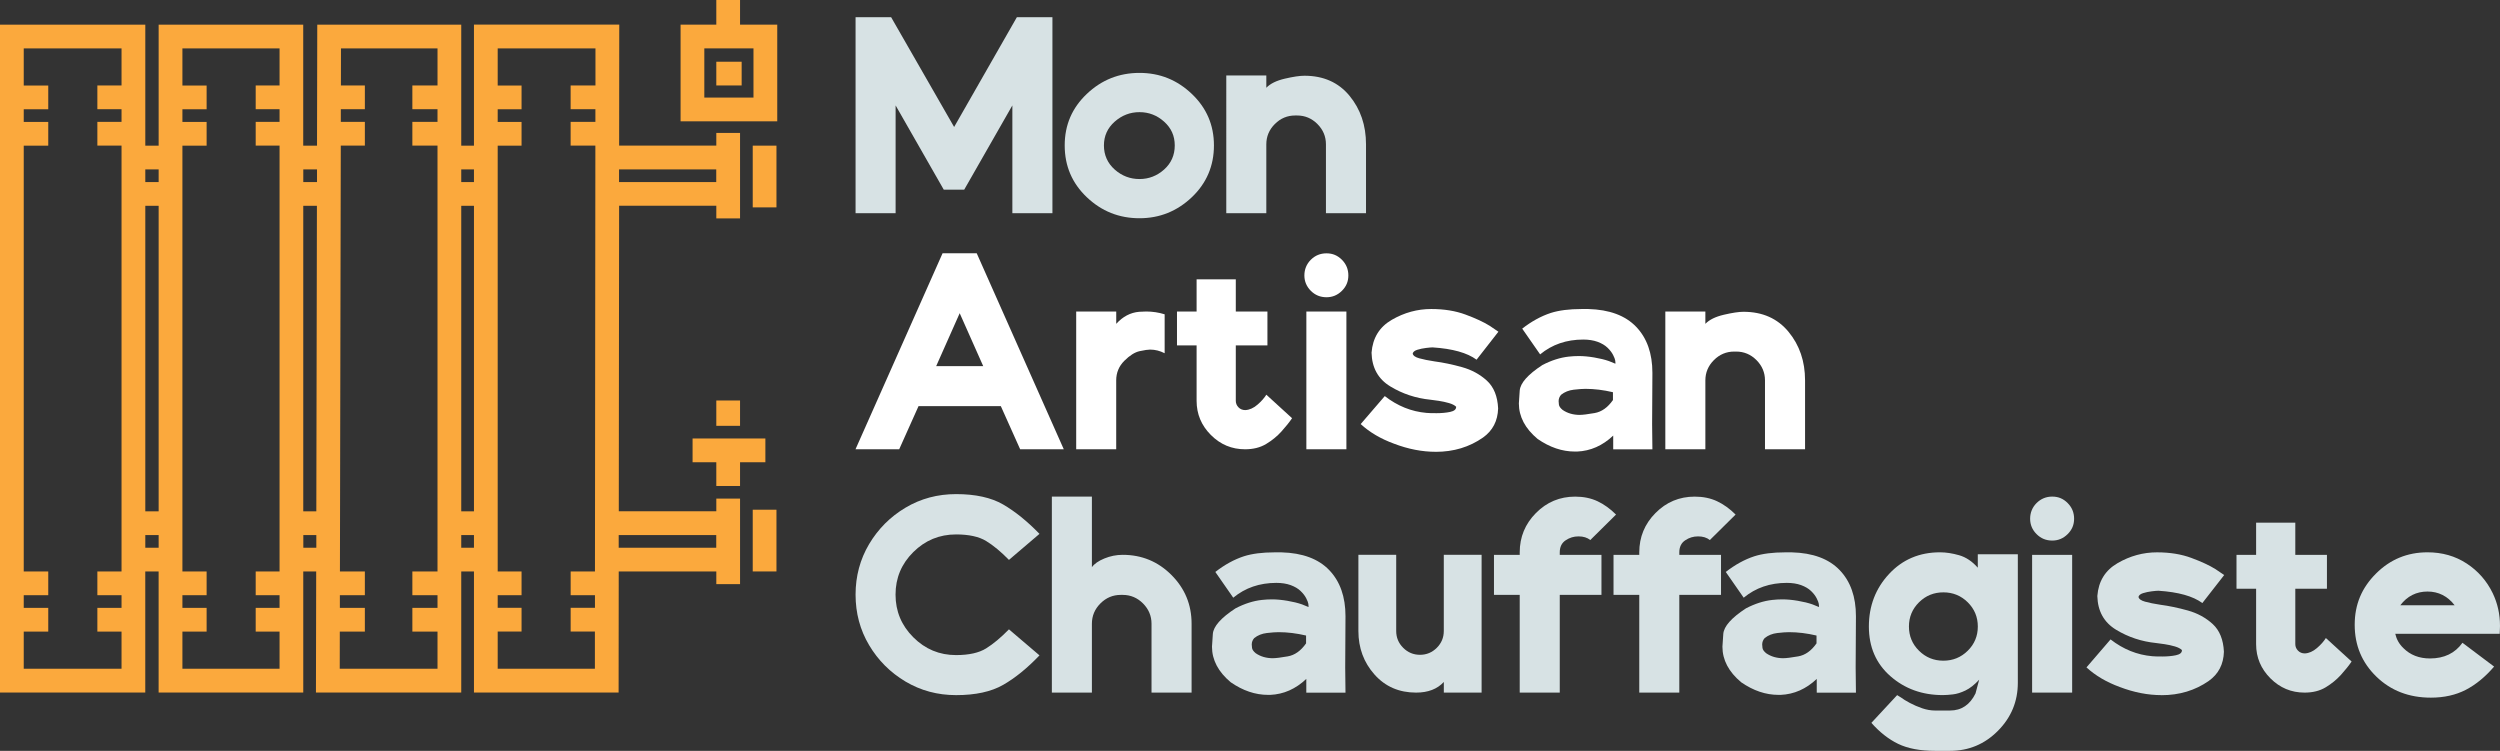 <svg xmlns="http://www.w3.org/2000/svg" viewBox="0 0 794.21 238.53"><rect x="0" y="0" width="794.21" height="238.53" fill="#333333" stroke="none"/><defs><style>.f{fill:#fff;}.g{fill:#fba93d;}.h{fill:#d7e2e4;}</style></defs><g id="a"></g><g id="b"><g id="c"><g id="d"><g><g><g><path class="h" d="M303.73,220.83c-5.87,0-11.22-1.44-16.06-4.31-4.83-2.88-8.69-6.73-11.56-11.56-2.88-4.83-4.31-10.19-4.31-16.06s1.44-11.22,4.31-16.06c2.88-4.83,6.73-8.69,11.56-11.56,4.83-2.88,10.18-4.31,16.06-4.31,6.17,0,11.15,1.1,14.94,3.29,3.79,2.2,7.65,5.31,11.56,9.34l-9.7,8.27c-2.55-2.61-4.97-4.61-7.25-6s-5.47-2.09-9.56-2.09c-5.28,0-9.8,1.87-13.57,5.6-3.77,3.74-5.65,8.24-5.65,13.52s1.88,9.8,5.65,13.56c3.77,3.77,8.29,5.65,13.57,5.65,4.09,0,7.28-.71,9.56-2.13s4.7-3.44,7.25-6.05l9.7,8.27c-3.91,4.09-7.77,7.22-11.56,9.38-3.8,2.17-8.78,3.25-14.94,3.25h0Z"></path><path class="h" d="M378.54,220.03h-12.72v-21.88c0-2.49-.91-4.64-2.71-6.45-1.81-1.81-3.96-2.71-6.45-2.71h-.62c-2.49,0-4.64,.9-6.45,2.71s-2.71,3.96-2.71,6.45v21.88h-12.72v-62.27h12.72v22.42c.77-1.07,2.09-1.99,3.96-2.76,1.87-.77,3.81-1.16,5.83-1.16,6.05,0,11.21,2.13,15.48,6.4,4.27,4.27,6.4,9.43,6.4,15.48v21.88h0Z"></path><path class="h" d="M403.53,220.75h-.71c-4.03,0-7.98-1.34-11.83-4-3.97-3.32-5.96-7.09-5.96-11.3,0-.29,.09-1.64,.27-4.05s2.58-5.12,7.21-8.14c2.85-1.48,5.63-2.37,8.36-2.67,1.07-.12,2.13-.18,3.2-.18,1.48,0,3.11,.15,4.89,.45,1.78,.3,3.35,.68,4.71,1.16l1.96,.8c.06,0,.09-.06,.09-.18,0-.18-.03-.46-.09-.85-.06-.38-.28-.96-.67-1.73-.39-.77-.98-1.54-1.78-2.31s-1.85-1.39-3.16-1.87c-1.3-.47-2.82-.71-4.54-.71-5.34,0-9.9,1.57-13.7,4.71l-5.69-8.18c2.96-2.31,5.99-3.97,9.07-4.98,2.61-.83,5.87-1.25,9.78-1.25h2.13c6.7,.18,11.77,2.06,15.21,5.65,3.44,3.59,5.16,8.47,5.16,14.63l-.09,16.28,.09,8.01h-12.45v-4.36c-3.38,3.2-7.21,4.89-11.47,5.07h.01Zm.89-11.65c.89,0,2.45-.19,4.67-.58,2.22-.38,4.17-1.76,5.83-4.13v-2.49c-3.02-.71-5.93-1.07-8.72-1.07-.95,0-2.2,.09-3.74,.27-1.54,.18-2.88,.71-4,1.6-.53,.59-.8,1.28-.8,2.05,0,.18,.03,.53,.09,1.07,.06,.54,.45,1.1,1.16,1.69,1.54,1.07,3.38,1.6,5.52,1.6h-.01Z"></path><path class="h" d="M470.69,220.03h-12.01v-3.38c-2.08,2.25-5.01,3.38-8.81,3.38-5.4,0-9.8-1.91-13.21-5.74s-5.12-8.44-5.12-13.83v-24.2h12.01v24.2c0,2.08,.74,3.86,2.22,5.34s3.26,2.22,5.34,2.22,3.85-.74,5.34-2.22c1.48-1.48,2.22-3.26,2.22-5.34v-24.2h12.01v43.76h0Z"></path><path class="h" d="M495.51,220.03h-12.72v-31.04h-8.18v-12.72h8.18v-.8c0-4.86,1.72-9.03,5.16-12.5s7.59-5.2,12.45-5.2c2.67,0,5.04,.49,7.12,1.47,2.07,.98,4.03,2.39,5.87,4.23l-8.18,8.09c-.95-.77-2.19-1.16-3.74-1.16s-2.85,.42-4.09,1.25c-1.25,.83-1.87,2.11-1.87,3.82v.8h13.25v12.72h-13.25v31.04h0Z"></path><path class="h" d="M533.49,220.03h-12.72v-31.04h-8.18v-12.72h8.18v-.8c0-4.86,1.72-9.03,5.16-12.5s7.59-5.2,12.45-5.2c2.67,0,5.04,.49,7.12,1.47s4.03,2.39,5.87,4.23l-8.18,8.09c-.95-.77-2.2-1.16-3.74-1.16s-2.85,.42-4.09,1.25c-1.25,.83-1.87,2.11-1.87,3.82v.8h13.25v12.72h-13.25v31.04Z"></path><path class="h" d="M565.69,220.75h-.71c-4.03,0-7.98-1.34-11.83-4-3.97-3.32-5.96-7.09-5.96-11.3,0-.29,.09-1.64,.27-4.05s2.58-5.12,7.21-8.14c2.85-1.48,5.63-2.37,8.36-2.67,1.07-.12,2.13-.18,3.2-.18,1.48,0,3.11,.15,4.89,.45,1.78,.3,3.35,.68,4.71,1.16l1.96,.8c.06,0,.09-.06,.09-.18,0-.18-.03-.46-.09-.85-.06-.38-.28-.96-.67-1.73-.39-.77-.98-1.54-1.78-2.31-.8-.77-1.85-1.39-3.16-1.87-1.3-.47-2.82-.71-4.54-.71-5.34,0-9.9,1.57-13.7,4.71l-5.69-8.18c2.96-2.31,5.99-3.97,9.07-4.98,2.61-.83,5.87-1.25,9.78-1.25h2.13c6.7,.18,11.77,2.06,15.21,5.65,3.44,3.59,5.16,8.47,5.16,14.63l-.09,16.28,.09,8.01h-12.45v-4.36c-3.38,3.2-7.21,4.89-11.47,5.07h0Zm.89-11.65c.89,0,2.45-.19,4.67-.58,2.22-.38,4.17-1.76,5.83-4.13v-2.49c-3.02-.71-5.93-1.07-8.72-1.07-.95,0-2.2,.09-3.74,.27s-2.88,.71-4,1.6c-.53,.59-.8,1.28-.8,2.05,0,.18,.03,.53,.09,1.07,.06,.54,.45,1.1,1.16,1.69,1.54,1.07,3.38,1.6,5.52,1.6h-.01Z"></path><path class="h" d="M619.51,238.53h-4.8c-4.75,0-8.64-.74-11.7-2.22s-5.89-3.71-8.5-6.67l8.18-8.81,1.16,.71c.71,.54,1.67,1.13,2.89,1.78,1.21,.65,2.52,1.21,3.91,1.69,1.39,.47,2.74,.71,4.05,.71h4.8c3.62,0,6.32-1.81,8.09-5.43l1.16-4.36c-1.48,1.6-2.93,2.74-4.36,3.43-1.42,.68-2.76,1.1-4,1.24s-2.31,.22-3.2,.22c-6.52,0-12.07-2-16.63-6-4.57-4-6.85-9.27-6.85-15.79s2.13-12.08,6.4-16.68,9.67-6.89,16.19-6.89c1.9,0,3.93,.31,6.09,.93,2.16,.62,4.14,1.94,5.92,3.96v-4.27h12.72v40.83c0,5.93-2.11,11.02-6.32,15.26-4.21,4.24-9.28,6.36-15.21,6.36h.01Zm-2.13-28.64c3.02,0,5.6-1.05,7.74-3.16,2.13-2.1,3.2-4.67,3.2-7.69s-1.07-5.59-3.2-7.7c-2.13-2.1-4.71-3.16-7.74-3.16s-5.6,1.05-7.74,3.16c-2.13,2.11-3.2,4.67-3.2,7.7s1.07,5.59,3.2,7.69c2.13,2.11,4.71,3.16,7.74,3.16Z"></path><path class="h" d="M651.97,171.73c-1.96,0-3.62-.68-4.98-2.05-1.37-1.36-2.05-2.99-2.05-4.89s.68-3.62,2.05-4.98,3.02-2.05,4.98-2.05,3.53,.68,4.89,2.05,2.05,3.02,2.05,4.98-.68,3.53-2.05,4.89-3,2.05-4.89,2.05Zm6.32,48.3h-12.72v-43.76h12.72v43.76Z"></path><path class="h" d="M686.67,220.83c-4.33,0-8.75-.86-13.25-2.58-4.21-1.54-7.74-3.62-10.58-6.23l7.65-8.89c4.03,3.14,8.45,4.92,13.25,5.34,.59,.06,1.66,.09,3.2,.09s3.04-.13,4.31-.4c1.28-.27,1.91-.79,1.91-1.56v-.09c-.48-.47-1.23-.86-2.27-1.16-1.04-.3-2.12-.54-3.25-.71-1.13-.18-2.02-.29-2.67-.36-4.63-.47-8.87-1.88-12.72-4.22-3.86-2.34-5.84-5.92-5.96-10.72,.36-4.68,2.5-8.17,6.45-10.45,3.94-2.28,8.11-3.42,12.5-3.42,4.09,0,7.74,.59,10.94,1.78s5.75,2.37,7.65,3.56l2.76,1.87-6.94,8.9c-2.97-2.19-7.62-3.5-13.97-3.91-.42,0-1.11,.06-2.09,.18-.98,.12-1.9,.31-2.76,.58-.86,.27-1.35,.67-1.47,1.2,.12,.65,.81,1.16,2.09,1.51,1.27,.36,2.89,.68,4.85,.98,2.73,.36,5.63,.96,8.72,1.82,3.08,.86,5.72,2.3,7.92,4.31,2.19,2.02,3.38,4.95,3.56,8.81-.12,3.97-1.72,7.06-4.8,9.25-4.33,3.03-9.34,4.54-15.03,4.54v-.02Z"></path><path class="h" d="M732.12,220.03c-4.21,0-7.83-1.51-10.85-4.54-3.02-3.03-4.54-6.64-4.54-10.85v-17.61h-6.23v-10.76h6.23v-10.23h12.45v10.23h10.05v10.76h-10.05v17.61c0,.77,.28,1.46,.85,2.05,.56,.59,1.29,.89,2.18,.89,1.3-.06,2.58-.62,3.83-1.69s2.19-2.13,2.85-3.2l8.18,7.47c-.89,1.3-2.02,2.71-3.38,4.22-1.37,1.51-2.98,2.83-4.85,3.96s-4.11,1.69-6.72,1.69h0Z"></path><path class="h" d="M772.24,221.63c-6.94,0-12.71-2.22-17.3-6.67s-6.89-9.93-6.89-16.46,2.25-11.77,6.76-16.28,9.96-6.76,16.37-6.76c4.68,0,8.83,1.19,12.45,3.56,3.62,2.37,6.37,5.51,8.27,9.43,1.54,3.2,2.31,6.67,2.31,10.41l-.09,2.49h-33.18c.41,1.78,1.27,3.29,2.58,4.54,2.19,2.19,5.01,3.29,8.45,3.29,4.51,0,7.95-1.66,10.32-4.98l10.05,7.56c-2.79,3.26-5.78,5.72-8.98,7.38-3.2,1.66-6.91,2.49-11.12,2.49h0Zm7.56-29.35c-2.25-2.91-5.13-4.36-8.63-4.36s-6.44,1.45-8.63,4.36h17.26Z"></path></g><g><path class="f" d="M337.97,142.73h-13.88l-6.14-13.7h-26.15l-6.14,13.7h-13.88l27.66-62.27h10.85l27.66,62.27h.02Zm-25.62-26.42l-7.47-16.81-7.47,16.81h14.94Z"></path><path class="f" d="M354.61,142.73h-12.72v-43.76h12.72v3.91c2.08-2.31,4.51-3.59,7.29-3.83l2.22-.09c2.02,0,3.97,.3,5.87,.89v12.37c-1.48-.77-3.02-1.16-4.63-1.16-.65,0-1.75,.16-3.29,.49s-3.17,1.35-4.89,3.07-2.58,3.8-2.58,6.23v21.88h.01Z"></path><path class="f" d="M395.53,142.73c-4.21,0-7.83-1.51-10.85-4.54-3.02-3.03-4.54-6.64-4.54-10.85v-17.61h-6.23v-10.76h6.23v-10.23h12.45v10.23h10.05v10.76h-10.05v17.61c0,.77,.28,1.46,.84,2.05s1.29,.89,2.18,.89c1.3-.06,2.58-.62,3.83-1.69s2.19-2.13,2.85-3.2l8.18,7.47c-.89,1.3-2.02,2.71-3.38,4.22s-2.98,2.83-4.85,3.96-4.11,1.69-6.72,1.69h.01Z"></path><path class="f" d="M421.41,94.43c-1.96,0-3.62-.68-4.98-2.04-1.36-1.37-2.05-2.99-2.05-4.89s.68-3.62,2.05-4.98c1.36-1.36,3.02-2.04,4.98-2.04s3.53,.68,4.89,2.04c1.36,1.37,2.05,3.03,2.05,4.98s-.68,3.53-2.05,4.89-3,2.04-4.89,2.04Zm6.32,48.3h-12.72v-43.76h12.72v43.76Z"></path><path class="f" d="M456.1,143.53c-4.33,0-8.75-.86-13.25-2.58-4.21-1.54-7.74-3.62-10.58-6.23l7.65-8.89c4.03,3.14,8.45,4.92,13.25,5.34,.59,.06,1.66,.09,3.2,.09s3.04-.13,4.31-.4c1.27-.27,1.91-.79,1.91-1.56v-.09c-.48-.47-1.23-.86-2.27-1.16-1.04-.3-2.12-.54-3.25-.71-1.13-.18-2.02-.29-2.67-.36-4.63-.47-8.87-1.88-12.72-4.22-3.86-2.34-5.84-5.92-5.96-10.72,.36-4.68,2.5-8.17,6.45-10.45,3.94-2.28,8.11-3.42,12.5-3.42,4.09,0,7.74,.59,10.94,1.78s5.75,2.37,7.65,3.56l2.76,1.87-6.94,8.89c-2.97-2.19-7.62-3.5-13.97-3.91-.42,0-1.11,.06-2.09,.18s-1.9,.31-2.76,.58c-.86,.27-1.35,.67-1.47,1.2,.12,.65,.81,1.16,2.09,1.51,1.27,.36,2.89,.68,4.85,.98,2.73,.36,5.63,.96,8.72,1.82,3.08,.86,5.72,2.3,7.92,4.31,2.19,2.02,3.38,4.95,3.56,8.81-.12,3.97-1.72,7.06-4.8,9.25-4.33,3.03-9.34,4.54-15.03,4.54h0Z"></path><path class="f" d="M501.02,143.45h-.71c-4.03,0-7.98-1.34-11.83-4-3.97-3.32-5.96-7.09-5.96-11.3,0-.29,.09-1.64,.27-4.05,.18-2.4,2.58-5.12,7.21-8.14,2.85-1.48,5.63-2.37,8.36-2.67,1.07-.12,2.13-.18,3.2-.18,1.48,0,3.11,.15,4.89,.45s3.35,.68,4.71,1.16l1.96,.8c.06,0,.09-.06,.09-.18,0-.18-.03-.46-.09-.85-.06-.38-.28-.96-.67-1.73-.39-.77-.98-1.54-1.78-2.31s-1.85-1.39-3.16-1.87c-1.31-.47-2.82-.71-4.54-.71-5.34,0-9.9,1.57-13.7,4.71l-5.69-8.18c2.96-2.31,5.99-3.97,9.07-4.98,2.61-.83,5.87-1.25,9.79-1.25h2.13c6.7,.18,11.77,2.06,15.21,5.65s5.16,8.46,5.16,14.63l-.09,16.28,.09,8.01h-12.45v-4.36c-3.38,3.2-7.21,4.89-11.48,5.07h.01Zm.89-11.65c.89,0,2.45-.19,4.67-.58,2.22-.38,4.17-1.76,5.83-4.13v-2.49c-3.02-.71-5.93-1.07-8.72-1.07-.95,0-2.19,.09-3.74,.27-1.54,.18-2.88,.71-4,1.6-.53,.59-.8,1.28-.8,2.05,0,.18,.03,.53,.09,1.07,.06,.54,.44,1.1,1.16,1.69,1.54,1.07,3.38,1.6,5.51,1.6h0Z"></path><path class="f" d="M573.43,142.73h-12.72v-21.88c0-2.49-.91-4.64-2.71-6.45-1.81-1.81-3.96-2.71-6.45-2.71h-.62c-2.49,0-4.64,.9-6.45,2.71-1.81,1.81-2.71,3.96-2.71,6.45v21.88h-12.72v-43.76h12.72v3.91c1.25-1.3,3.2-2.27,5.87-2.89s4.74-.94,6.23-.94c6.05,0,10.82,2.12,14.32,6.36s5.25,9.38,5.25,15.43v21.88h0Z"></path></g><g><path class="h" d="M334.33,67.73h-12.72V33.49l-15.3,26.77h-6.49l-15.3-26.77v34.25h-12.72V5.47h11.3l20.01,34.87,19.93-34.87h11.3v62.27h-.01Z"></path><path class="h" d="M361.99,69.33c-6.46,0-12.04-2.22-16.72-6.67-4.69-4.45-7.03-9.93-7.03-16.46s2.34-11.92,7.03-16.37c4.68-4.45,10.26-6.67,16.72-6.67s11.95,2.22,16.63,6.67c4.68,4.45,7.03,9.9,7.03,16.37s-2.34,12.01-7.03,16.46-10.23,6.67-16.63,6.67Zm0-12.45c2.96,0,5.57-1.01,7.83-3.02,2.25-2.02,3.38-4.57,3.38-7.65s-1.13-5.54-3.38-7.56-4.86-3.02-7.83-3.02-5.59,1.01-7.87,3.02c-2.28,2.02-3.42,4.54-3.42,7.56s1.14,5.63,3.42,7.65,4.91,3.02,7.87,3.02Z"></path><path class="h" d="M433.95,67.73h-12.72v-21.88c0-2.49-.9-4.64-2.71-6.45s-3.96-2.71-6.45-2.71h-.62c-2.49,0-4.64,.9-6.45,2.71-1.81,1.81-2.71,3.96-2.71,6.45v21.88h-12.72V23.97h12.72v3.91c1.25-1.3,3.2-2.27,5.87-2.89,2.67-.62,4.74-.93,6.23-.93,6.05,0,10.82,2.12,14.32,6.36s5.25,9.38,5.25,15.43v21.88h-.01Z"></path></g></g><g id="e"><rect class="g" x="239.13" y="46.27" width="7.54" height="19.61"></rect><path class="g" d="M235.1,69.4v-27.16h-7.54v4.02h-30.87l.04-38.44h-46.16V46.27h-4.04V7.83h-45.74l-.08,38.44h-4.38V7.83H50.4V46.27h-4.24V7.83H0V220H46.15v-38.46h4.24v38.46h45.95v-38.46h4.11l-.08,38.46h46.16v-38.46h4.04v38.46h45.95l.04-38.46h31v4.02h7.54v-27.16h-7.54v4.02h-30.98l.1-97.06h30.88v4.02h7.54v.02ZM38.61,27.16h-7.68v7.54h7.68v4.02h-7.68v7.54h7.68V181.54h-7.68v7.54h7.68v4.02h-7.68v7.54h7.68v11.8H7.54v-11.8h7.79v-7.54H7.54v-4.02h7.79v-7.54H7.54V46.27h7.79v-7.54H7.54v-4.02h7.79v-7.54H7.54V15.37h31.07v11.79Zm11.79,146.85h-4.24v-4.02h4.24v4.02h0Zm0-11.57h-4.24V65.38h4.24v97.06h0Zm0-104.6h-4.24v-4.02h4.24v4.02h0Zm38.41-30.68h-7.58v7.54h7.58v4.02h-7.58v7.54h7.58V181.54h-7.58v7.54h7.58v4.02h-7.58v7.54h7.58v11.8h-30.86v-11.8h7.69v-7.54h-7.69v-4.02h7.69v-7.54h-7.69V46.27h7.69v-7.54h-7.69v-4.02h7.69v-7.54h-7.69V15.37h30.86v11.79Zm11.67,146.85h-4.12v-4.02h4.13v4.02h0Zm.01-11.57h-4.15V65.38h4.34l-.19,97.06Zm.21-104.6h-4.35v-4.02h4.36v4.02h-.01Zm38.29-30.68h-7.99v7.54h7.99v4.02h-7.99v7.54h7.99V181.54h-7.99v7.54h7.99v4.02h-7.99v7.54h7.99v11.8h-31.06l.02-11.8h7.96v-7.54h-7.94v-4.02h7.94v-7.54h-7.92l.27-135.28h7.65v-7.54h-7.64v-4.02h7.64v-7.54h-7.61l.02-11.79h30.67v11.79h0Zm11.58,146.85h-4.04v-4.02h4.04v4.02Zm0-11.57h-4.04V65.38h4.04v97.06Zm0-104.6h-4.04v-4.02h4.04v4.02Zm38.59-30.68h-7.88v7.54h7.87v4.02h-7.87v7.54h7.86l-.13,135.28h-7.72v7.54h7.72v4.02h-7.72v7.54h7.7v11.8h-30.88v-11.8h7.58v-7.54h-7.58v-4.02h7.58v-7.54h-7.58V46.27h7.58v-7.54h-7.58v-4.02h7.58v-7.54h-7.58V15.37h31.06v11.79h0Zm38.38,142.82v4.02h-30.99v-4.02h30.99Zm-30.88-112.15v-4.02h30.88v4.02h-30.88Z"></path><rect class="g" x="239.13" y="161.93" width="7.54" height="19.61"></rect><polygon class="g" points="220.02 139.3 220.02 146.85 227.56 146.85 227.56 154.39 235.1 154.39 235.1 146.85 243.15 146.85 243.15 139.3 220.02 139.3"></polygon><rect class="g" x="227.56" y="127.23" width="7.54" height="8.05"></rect><path class="g" d="M235.1,7.83V0h-7.54V7.83h-11.35v30.71h30.71V7.83h-11.82Zm4.27,23.17h-15.62V15.37h15.62v15.62h0Z"></path><rect class="g" x="227.56" y="19.61" width="8.05" height="7.54"></rect></g></g></g></g></g></svg>